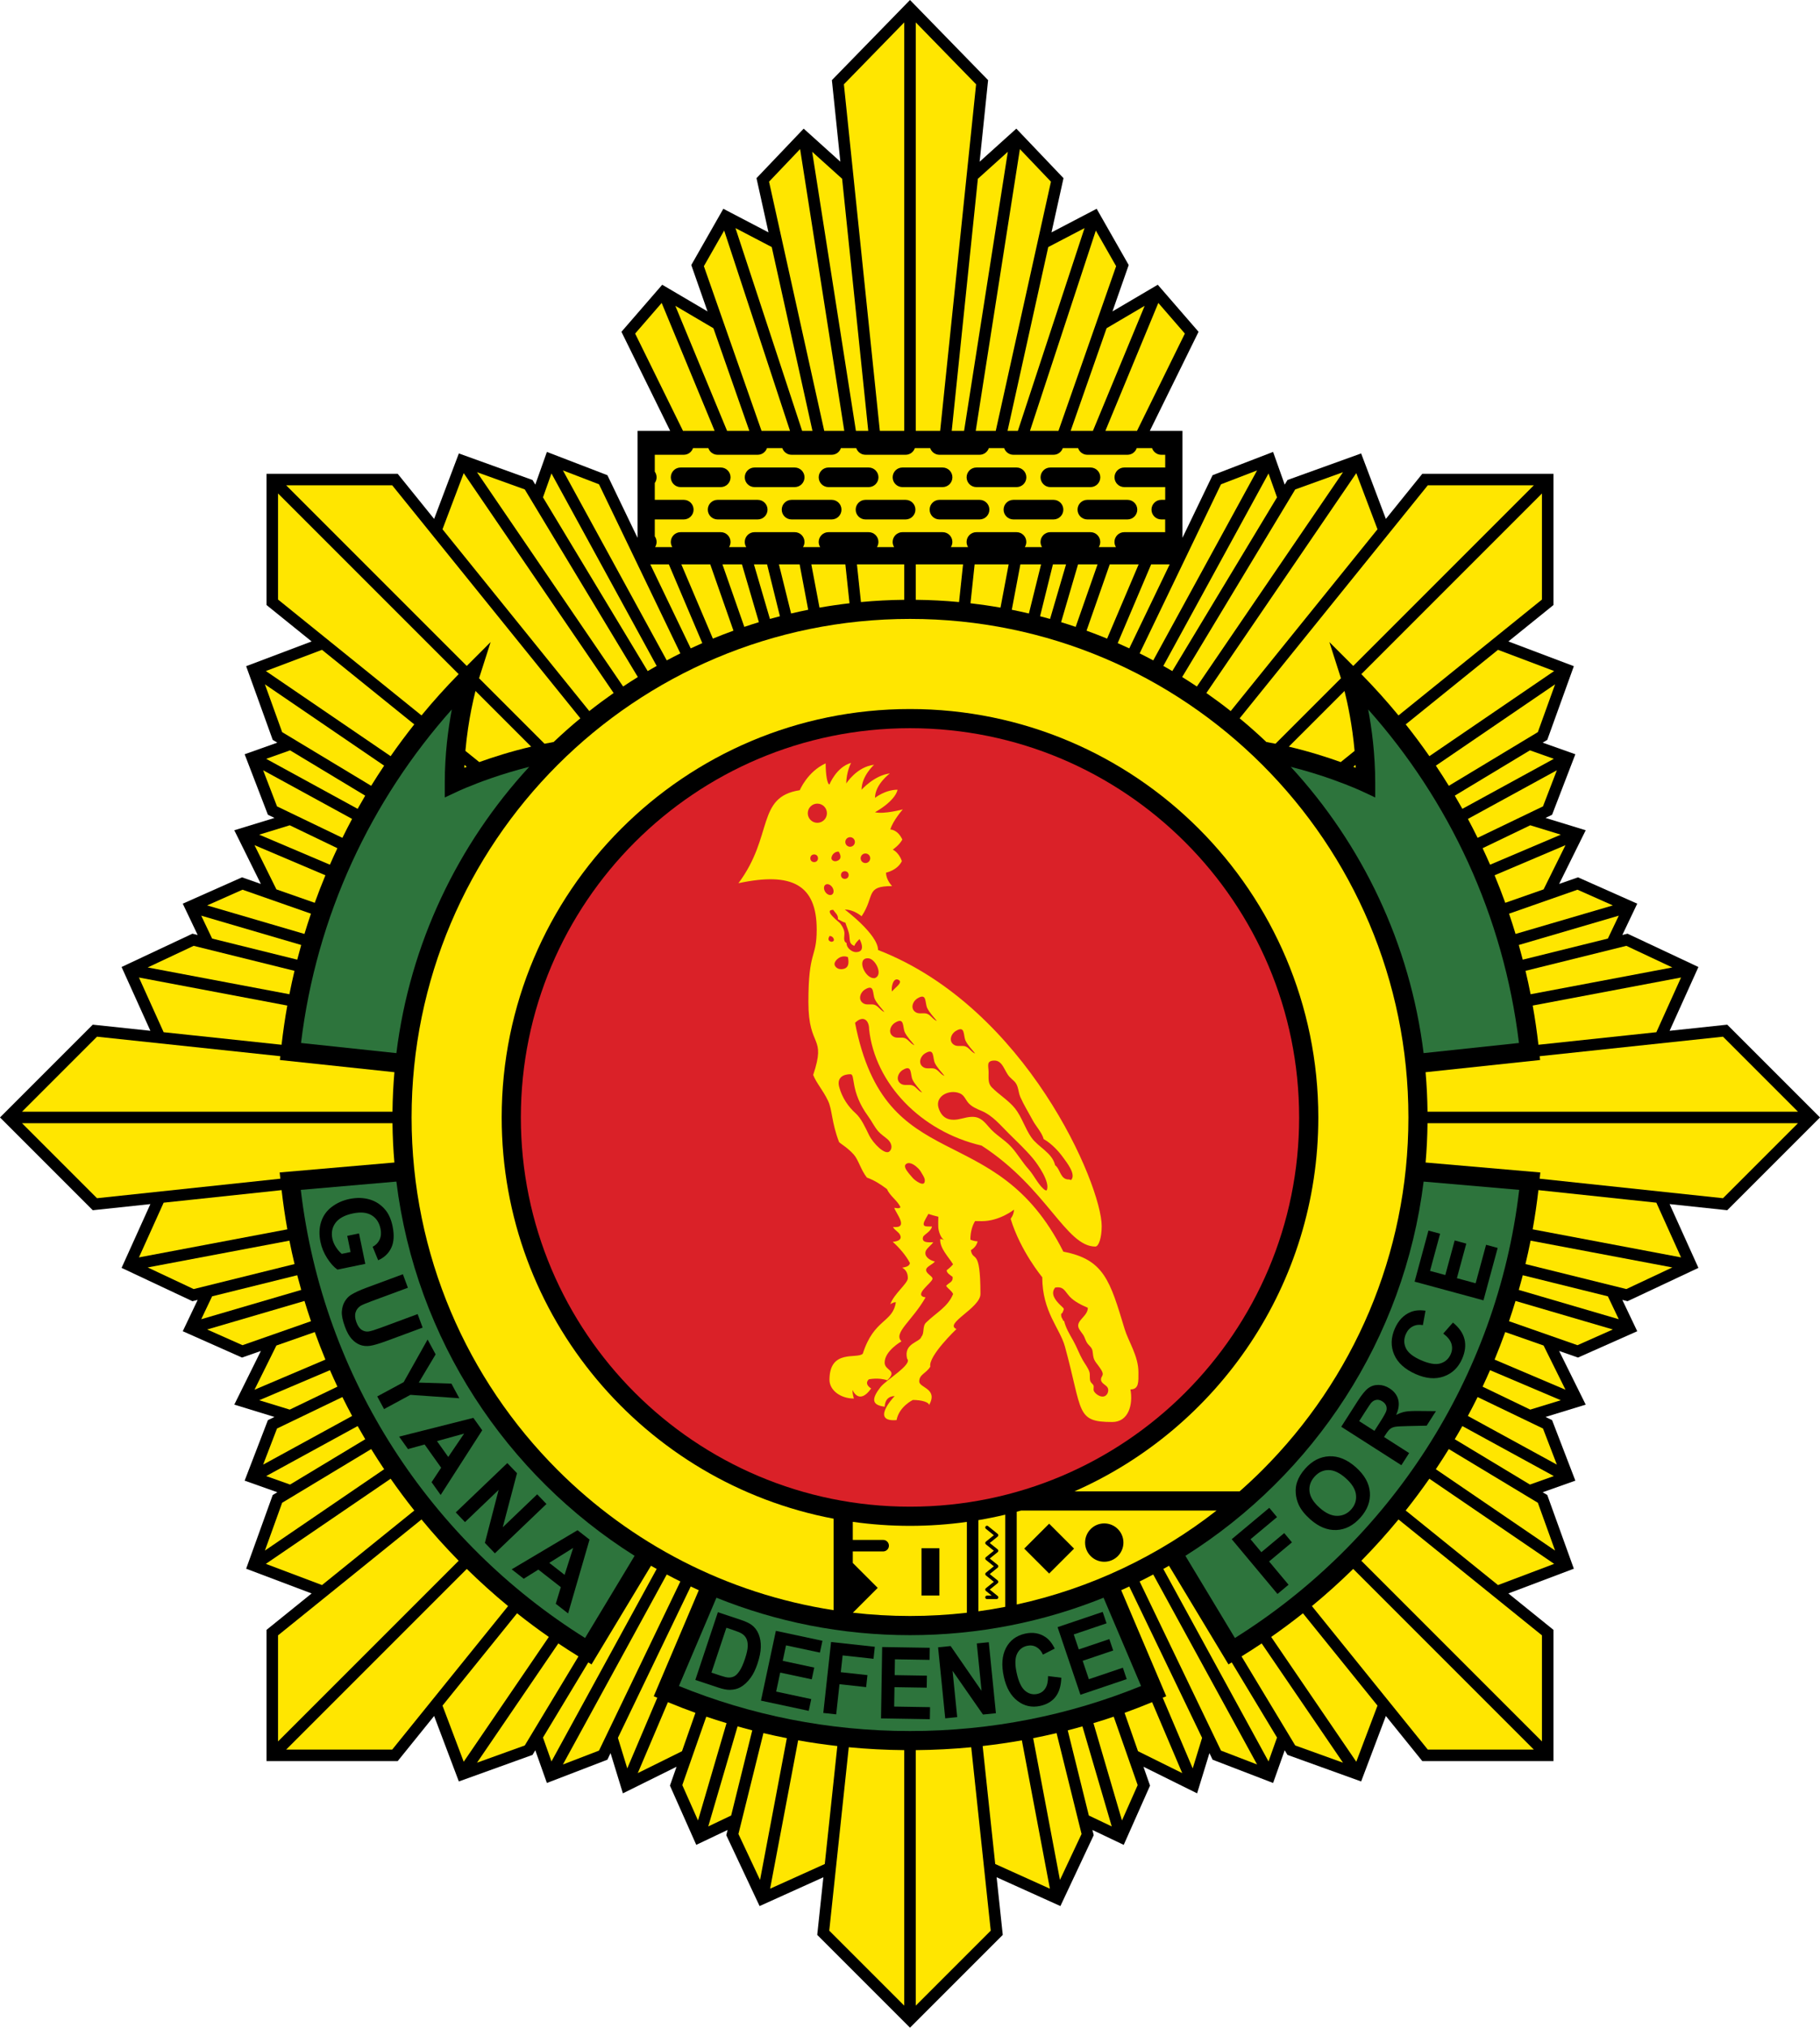 <?xml version="1.0" encoding="UTF-8"?>
<svg xmlns="http://www.w3.org/2000/svg" xmlns:xlink="http://www.w3.org/1999/xlink" version="1.1" id="Layer_1" x="0px" y="0px" width="299.634" height="333.74" viewBox="0 0 500 556.913" xml:space="preserve">

<polygon points="500,306.912 474.514,281.431 458.684,283.115 466.599,265.592 447.126,256.444 445.693,256.799 449.789,248.196    433.514,240.965 428.333,242.779 435.634,228.037 424.589,224.65 426.395,223.781 432.79,207.16 423.81,203.974 425.076,203.211    432.375,182.971 414.39,176.178 426.775,166.176 426.775,130.137 390.735,130.137 380.734,142.521 373.939,124.539 353.702,131.835    352.938,133.102 349.751,124.121 333.129,130.516 324.854,147.712 324.854,118.338 315.886,118.338 329.273,91.13 318.069,78.206    305.623,85.532 310.084,72.793 301.279,57.341 288.873,63.824 292.172,48.936 279.209,35.332 269.133,44.413 271.456,22.011    249.999,0 228.541,22.013 230.865,44.409 220.791,35.334 207.827,48.936 211.126,63.824 198.717,57.342 189.914,72.794    194.375,85.531 181.927,78.207 170.725,91.131 184.113,118.338 175.146,118.338 175.146,147.717 166.868,130.516 150.246,124.124    147.06,133.102 146.296,131.835 126.058,124.539 119.264,142.522 109.262,130.137 73.225,130.137 73.225,166.177 85.608,176.177    67.624,182.972 74.921,203.211 76.186,203.973 67.21,207.16 73.602,223.781 75.41,224.651 64.366,228.037 71.667,242.781    66.485,240.965 50.21,248.196 54.306,256.798 52.871,256.443 33.401,265.591 41.314,283.113 25.484,281.429 0,306.91    25.484,332.395 41.314,330.711 33.4,348.23 52.868,357.382 54.306,357.026 50.21,365.627 66.485,372.863 71.668,371.048    64.366,385.786 75.406,389.176 73.602,390.043 67.209,406.667 76.188,409.852 74.921,410.615 67.624,430.854 85.61,437.649    73.225,447.651 73.225,483.69 109.263,483.69 119.265,471.305 126.057,489.287 146.295,481.992 147.059,480.724 150.244,489.703    166.865,483.31 167.736,481.501 171.125,492.551 185.865,485.248 184.05,490.428 191.281,506.699 199.885,502.606 199.529,504.042    208.68,523.512 226.199,515.6 224.515,531.427 250,556.913 275.483,531.427 273.798,515.6 291.319,523.513 300.47,504.041    300.116,502.607 308.716,506.704 315.948,490.427 314.134,485.247 328.875,492.549 332.262,481.505 333.129,483.308    349.753,489.705 352.94,480.726 353.701,481.989 373.94,489.287 380.734,471.305 390.736,483.69 426.774,483.69 426.774,447.651    414.389,437.649 432.376,430.853 425.076,410.613 423.813,409.852 432.791,406.667 426.394,390.043 424.592,389.176    435.634,385.789 428.332,371.048 433.513,372.862 449.791,365.628 445.693,357.027 447.128,357.383 466.6,348.232 458.685,330.711    474.514,332.395 "></polygon>

<path fill="#FFE600" d="M473.347,284.731l20.603,20.603H392.176c-0.042-3.65-0.22-7.267-0.531-10.848l31.458-3.347l-0.11-1.049   L473.347,284.731z"></path>

<path fill="#FFE600" d="M127.592,210.085l0.641,0.518c-0.233,0.091-0.468,0.183-0.685,0.271   C127.56,210.607,127.578,210.349,127.592,210.085z"></path>

<path fill="#FFE600" d="M130.628,189.776l15.298,15.298c-5.561,1.309-10.475,2.878-14.26,4.239l-3.809-3.077   c0.387-4.328,1.005-8.211,1.625-11.351C129.888,192.838,130.291,191.113,130.628,189.776z"></path>

<path fill="#FFE600" d="M232.244,155.009l1.137,10.679c-2.772,0.323-5.521,0.723-8.242,1.203l-2.246-11.882H232.244z"></path>

<path fill="#FFE600" d="M219.677,155.009l2.356,12.464c-1.577,0.314-3.142,0.662-4.7,1.029l-3.343-13.493H219.677z"></path>

<path fill="#FFE600" d="M210.735,155.009l3.53,14.249c-0.918,0.238-1.834,0.482-2.745,0.738l-4.393-14.987H210.735z"></path>

<path fill="#FFE600" d="M203.833,155.009l4.652,15.874c-1.343,0.409-2.676,0.842-4.003,1.29l-6.012-17.164H203.833z"></path>

<path fill="#FFE600" d="M195.122,155.009l6.377,18.208c-1.903,0.69-3.789,1.417-5.652,2.186l-8.664-20.394H195.122z"></path>

<path fill="#FFE600" d="M236.522,165.356l-1.101-10.347h12.999v9.729C244.412,164.782,240.443,164.987,236.522,165.356z"></path>

<path fill="#FFE600" d="M251.58,155.009h12.997l-1.101,10.347c-3.92-0.369-7.889-0.574-11.896-0.618V155.009z"></path>

<path fill="#FFE600" d="M369.371,189.777c0.856,3.389,2.129,9.313,2.769,16.462l-3.807,3.075c-3.784-1.362-8.698-2.931-14.259-4.24   L369.371,189.777z"></path>

<path fill="#FFE600" d="M372.45,210.874c-0.217-0.087-0.453-0.18-0.685-0.271l0.644-0.521   C372.423,210.346,372.44,210.607,372.45,210.874z"></path>

<path fill="#FFE600" d="M298.5,173.217l6.377-18.208h7.938l-8.664,20.394C302.288,174.635,300.403,173.907,298.5,173.217z"></path>

<path fill="#FFE600" d="M295.516,172.173c-1.327-0.449-2.66-0.881-4.003-1.291l4.652-15.874h5.362L295.516,172.173z"></path>

<path fill="#FFE600" d="M288.48,169.996c-0.911-0.256-1.828-0.5-2.746-0.738l3.53-14.249h3.608L288.48,169.996z"></path>

<path fill="#FFE600" d="M282.666,168.502c-1.558-0.367-3.122-0.714-4.699-1.029l2.357-12.464h5.685L282.666,168.502z"></path>

<path fill="#FFE600" d="M277.108,155.009l-2.247,11.882c-2.721-0.48-5.469-0.88-8.242-1.203l1.136-10.679H277.108z"></path>

<path fill="#FFE600" d="M455.044,283.502l-32.398,3.448c-0.415-3.625-0.938-7.215-1.572-10.769l40.753-7.704L455.044,283.502z"></path>

<path fill="#FFE600" d="M446.798,259.779l12.63,5.937l-38.933,7.36c-0.425-2.159-0.893-4.304-1.398-6.433L446.798,259.779z"></path>

<path fill="#FFE600" d="M441.724,257.782l-23.389,5.795c-0.347-1.351-0.708-2.696-1.085-4.034l27.471-8.051L441.724,257.782z"></path>

<path fill="#FFE600" d="M433.375,244.362l9.713,4.317l-26.728,7.833c-0.566-1.868-1.16-3.724-1.787-5.564L433.375,244.362z"></path>

<path fill="#FFE600" d="M424.066,244.273l-10.532,3.689c-0.919-2.549-1.9-5.068-2.934-7.56l19.482-8.276L424.066,244.273z"></path>

<path fill="#FFE600" d="M428.789,229.243l-19.422,8.25c-0.663-1.521-1.352-3.029-2.058-4.528l13.086-6.297L428.789,229.243z"></path>

<path fill="#FFE600" d="M423.898,221.475l-17.962,8.644c-0.863-1.749-1.747-3.484-2.666-5.198l24.442-13.363L423.898,221.475z"></path>

<path fill="#FFE600" d="M426.877,208.415l-25.127,13.737c-0.681-1.217-1.372-2.426-2.083-3.624l20.642-12.444L426.877,208.415z"></path>

<path fill="#FFE600" d="M422.487,201.08l-24.457,14.745c-1.152-1.869-2.343-3.711-3.562-5.532l32.752-22.337L422.487,201.08z"></path>

<path fill="#FFE600" d="M426.963,184.306l-34.277,23.379c-2.077-2.98-4.243-5.892-6.498-8.731l25.352-20.475L426.963,184.306z"></path>

<path fill="#FFE600" d="M423.615,164.667l-39.413,31.831c-3.236-3.931-6.644-7.714-10.208-11.344l49.62-49.62V164.667z"></path>

<path fill="#FFE600" d="M392.243,133.299h29.137l-49.609,49.609l-6.555-6.552l3.175,9.932l-17.985,17.985   c-0.828-0.167-1.662-0.33-2.509-0.48c-2.368-2.25-4.815-4.417-7.333-6.501L392.243,133.299z"></path>

<path fill="#FFE600" d="M378.434,145.369l-40.329,49.936c-2.177-1.72-4.409-3.373-6.685-4.966l41.188-60.39L378.434,145.369z"></path>

<path fill="#FFE600" d="M355.83,134.428l13.129-4.736l-40.147,58.864c-1.333-0.889-2.679-1.761-4.042-2.605L355.83,134.428z"></path>

<path fill="#FFE600" d="M350.829,136.602l-28.766,47.715c-0.816-0.481-1.638-0.952-2.465-1.416l28.899-52.863L350.829,136.602z"></path>

<path fill="#FFE600" d="M335.435,133.015l9.92-3.815l-28.528,52.184c-1.236-0.66-2.481-1.306-3.738-1.93l11.763-24.445h0.002v-0.004   L335.435,133.015z"></path>

<path fill="#FFE600" d="M310.24,178.081c-1.053-0.493-2.112-0.975-3.18-1.442l9.189-21.63h5.094L310.24,178.081z"></path>

<polygon fill="#FFE600" points="318.22,83.204 325.511,91.615 312.364,118.338 303.674,118.338 "></polygon>

<polygon fill="#FFE600" points="314.473,83.991 300.254,118.338 294.134,118.338 304.006,90.15 "></polygon>

<polygon fill="#FFE600" points="306.628,73.107 290.786,118.338 282.962,118.338 301.052,63.324 "></polygon>

<polygon fill="#FFE600" points="297.947,62.65 279.636,118.338 276.797,118.338 287.98,67.856 "></polygon>

<polygon fill="#FFE600" points="280.189,40.947 288.721,49.898 273.559,118.338 268.058,118.338 "></polygon>

<polygon fill="#FFE600" points="276.876,41.688 264.86,118.338 261.463,118.338 268.644,49.106 "></polygon>

<polygon fill="#FFE600" points="268.159,23.157 258.286,118.338 251.581,118.338 251.581,6.15 "></polygon>

<polygon fill="#FFE600" points="248.42,6.146 248.42,118.338 241.712,118.338 231.837,23.157 "></polygon>

<polygon fill="#FFE600" points="231.352,49.103 238.534,118.338 235.14,118.338 223.124,41.691 "></polygon>

<polygon fill="#FFE600" points="219.809,40.943 231.943,118.338 226.439,118.338 211.276,49.898 "></polygon>

<polygon fill="#FFE600" points="212.019,67.856 223.203,118.338 220.363,118.338 202.051,62.648 "></polygon>

<polygon fill="#FFE600" points="193.372,73.108 198.948,63.323 217.037,118.338 209.213,118.338 "></polygon>

<polygon fill="#FFE600" points="195.993,90.151 205.865,118.338 199.746,118.338 185.526,83.991 "></polygon>

<polygon fill="#FFE600" points="174.488,91.616 181.779,83.204 196.325,118.338 187.636,118.338 "></polygon>

<path fill="#FFE600" d="M183.751,155.009l9.188,21.629c-1.067,0.469-2.127,0.951-3.182,1.444l-11.103-23.073H183.751z"></path>

<path fill="#FFE600" d="M164.562,133.015l10.584,21.993v0l0,0l11.763,24.445c-1.256,0.624-2.5,1.269-3.735,1.929l-28.528-52.183   L164.562,133.015z"></path>

<path fill="#FFE600" d="M151.501,130.035l28.901,52.865c-0.827,0.465-1.65,0.936-2.466,1.417l-28.765-47.713L151.501,130.035z"></path>

<path fill="#FFE600" d="M144.17,134.427l31.061,51.522c-1.365,0.846-2.711,1.717-4.043,2.606l-40.146-58.862L144.17,134.427z"></path>

<path fill="#FFE600" d="M127.391,129.949l41.188,60.39c-2.277,1.593-4.509,3.246-6.686,4.966l-40.328-49.935L127.391,129.949z"></path>

<path fill="#FFE600" d="M107.756,133.298l51.681,63.992c-2.52,2.085-4.968,4.253-7.337,6.504c-0.846,0.15-1.679,0.313-2.505,0.479   l-17.985-17.985l3.174-9.939l-6.556,6.557l-49.609-49.608H107.756z"></path>

<path fill="#FFE600" d="M76.383,164.666v-29.134l49.622,49.621c-3.564,3.63-6.97,7.414-10.208,11.344L76.383,164.666z"></path>

<path fill="#FFE600" d="M88.457,178.479l25.354,20.476c-2.253,2.839-4.42,5.75-6.496,8.73l-34.279-23.379L88.457,178.479z"></path>

<path fill="#FFE600" d="M72.779,187.953l32.753,22.339c-1.22,1.821-2.41,3.665-3.563,5.534l-24.457-14.744L72.779,187.953z"></path>

<path fill="#FFE600" d="M79.688,206.085l20.644,12.445c-0.708,1.197-1.4,2.405-2.08,3.622l-25.127-13.737L79.688,206.085z"></path>

<path fill="#FFE600" d="M72.288,211.558l24.441,13.362c-0.919,1.715-1.804,3.45-2.667,5.198l-17.96-8.643L72.288,211.558z"></path>

<path fill="#FFE600" d="M79.603,226.669l13.088,6.298c-0.706,1.499-1.395,3.007-2.059,4.528l-19.425-8.251L79.603,226.669z"></path>

<path fill="#FFE600" d="M69.917,232.127l19.482,8.276c-1.033,2.492-2.014,5.011-2.933,7.56l-10.53-3.688L69.917,232.127z"></path>

<path fill="#FFE600" d="M66.624,244.361l18.801,6.585c-0.625,1.842-1.22,3.697-1.786,5.564l-26.729-7.833L66.624,244.361z"></path>

<path fill="#FFE600" d="M82.749,259.544c-0.378,1.337-0.738,2.682-1.085,4.033l-23.389-5.795l-2.995-6.289L82.749,259.544z"></path>

<path fill="#FFE600" d="M53.202,259.78l27.701,6.864c-0.505,2.128-0.972,4.273-1.398,6.431l-38.935-7.359L53.202,259.78z"></path>

<path fill="#FFE600" d="M38.17,268.478l40.755,7.704c-0.634,3.553-1.158,7.143-1.572,10.767l-32.398-3.448L38.17,268.478z"></path>

<path fill="#FFE600" d="M26.651,284.731l50.353,5.359l-0.11,1.048l31.46,3.348c-0.31,3.581-0.487,7.197-0.529,10.848H6.047   L26.651,284.731z"></path>

<path fill="#FFE600" d="M26.653,329.094L6.049,308.494h101.775c0.042,3.632,0.217,7.232,0.524,10.794l-31.513,2.732l0.174,1.715   L26.653,329.094z"></path>

<path fill="#FFE600" d="M44.957,330.323l32.406-3.449c0.415,3.625,0.941,7.216,1.575,10.769L38.17,345.35L44.957,330.323z"></path>

<path fill="#FFE600" d="M53.199,354.047l-12.628-5.936l38.939-7.36c0.426,2.158,0.901,4.298,1.407,6.428L53.199,354.047z"></path>

<path fill="#FFE600" d="M58.274,356.043l23.384-5.794c0.347,1.351,0.718,2.693,1.096,4.032l-27.475,8.051L58.274,356.043z"></path>

<path fill="#FFE600" d="M66.623,369.465l-9.711-4.316l26.738-7.836c0.565,1.869,1.16,3.723,1.786,5.563L66.623,369.465z"></path>

<path fill="#FFE600" d="M75.932,369.553l10.544-3.693c0.918,2.548,1.893,5.071,2.925,7.561L69.915,381.7L75.932,369.553z"></path>

<path fill="#FFE600" d="M71.212,384.584l19.434-8.256c0.664,1.521,1.347,3.029,2.052,4.526l-13.099,6.304L71.212,384.584z"></path>

<path fill="#FFE600" d="M76.102,392.348l17.957-8.641c0.863,1.749,1.762,3.478,2.682,5.192l-24.455,13.37L76.102,392.348z"></path>

<path fill="#FFE600" d="M73.122,405.412l25.131-13.738c0.68,1.215,1.381,2.417,2.089,3.615l-20.655,12.453L73.122,405.412z"></path>

<path fill="#FFE600" d="M77.512,412.743l24.467-14.749c1.151,1.869,2.338,3.714,3.559,5.535l-32.759,22.343L77.512,412.743z"></path>

<path fill="#FFE600" d="M73.037,429.521l34.282-23.382c2.077,2.98,4.245,5.888,6.499,8.728l-25.358,20.48L73.037,429.521z"></path>

<path fill="#FFE600" d="M76.383,449.159l39.413-31.831c3.237,3.931,6.646,7.714,10.211,11.344l-49.624,49.622V449.159z"></path>

<path fill="#FFE600" d="M107.754,480.528H78.621l49.619-49.619c3.63,3.564,7.412,6.972,11.342,10.21L107.754,480.528z"></path>

<path fill="#FFE600" d="M121.566,468.456l20.481-25.359c2.839,2.253,5.748,4.422,8.727,6.498l-23.382,34.283L121.566,468.456z"></path>

<path fill="#FFE600" d="M144.167,479.402l-13.125,4.731l22.342-32.757c1.821,1.22,3.666,2.408,5.534,3.56L144.167,479.402z"></path>

<path fill="#FFE600" d="M149.17,477.223l12.439-20.635l0.901,0.545l16.334-27.09c0.516,0.299,1.041,0.585,1.561,0.877   l-28.904,52.871L149.17,477.223z"></path>

<path fill="#FFE600" d="M164.562,480.811l-9.917,3.814l28.53-52.187c1.236,0.659,2.483,1.299,3.74,1.922L164.562,480.811z"></path>

<path fill="#FFE600" d="M169.755,477.307l20.005-41.573c0.737,0.345,1.472,0.694,2.216,1.027l-12.371,29.115l0.97,0.413   l-8.247,19.413L169.755,477.307z"></path>

<path fill="#FFE600" d="M175.213,486.995l8.279-19.487c2.491,1.034,5.011,2.012,7.56,2.931l-3.692,10.542L175.213,486.995z"></path>

<path fill="#FFE600" d="M187.448,490.289l6.583-18.796c1.841,0.625,3.7,1.211,5.567,1.776L191.763,500L187.448,490.289z"></path>

<path fill="#FFE600" d="M194.579,501.635l8.051-27.471c1.337,0.378,2.682,0.743,4.032,1.09l-5.795,23.387L194.579,501.635z"></path>

<path fill="#FFE600" d="M202.866,503.714l6.865-27.708c2.129,0.506,4.274,0.969,6.432,1.395l-7.361,38.942L202.866,503.714z"></path>

<path fill="#FFE600" d="M211.566,518.741l7.703-40.747c3.552,0.633,7.145,1.147,10.767,1.563l-3.449,32.402L211.566,518.741z"></path>

<path fill="#FFE600" d="M227.817,530.261l5.361-50.37c5.021,0.482,10.105,0.748,15.241,0.793v70.177L227.817,530.261z"></path>

<path fill="#FFE600" d="M251.58,550.862v-70.177c5.135-0.045,10.218-0.311,15.24-0.793l5.361,50.37L251.58,550.862z"></path>

<path fill="#FFE600" d="M273.411,511.958l-3.449-32.402c3.624-0.415,7.216-0.929,10.769-1.563l7.704,40.749L273.411,511.958z"></path>

<path fill="#FFE600" d="M291.195,516.341l-7.36-38.94c2.158-0.426,4.303-0.889,6.432-1.395l6.865,27.707L291.195,516.341z"></path>

<path fill="#FFE600" d="M299.132,498.64l-5.795-23.387c1.352-0.348,2.696-0.711,4.034-1.09l8.051,27.471L299.132,498.64z"></path>

<path fill="#FFE600" d="M308.236,500.002l-7.835-26.732c1.868-0.565,3.726-1.149,5.566-1.776l6.583,18.796L308.236,500.002z"></path>

<path fill="#FFE600" d="M312.638,480.978l-3.691-10.539c2.549-0.918,5.07-1.897,7.561-2.931l8.279,19.487L312.638,480.978z"></path>

<path fill="#FFE600" d="M327.669,485.703l-8.247-19.413l0.972-0.414l-12.371-29.116c0.743-0.333,1.477-0.68,2.214-1.026   l20.007,41.579L327.669,485.703z"></path>

<path fill="#FFE600" d="M335.437,480.811l-22.352-46.451c1.257-0.622,2.504-1.263,3.738-1.921l28.531,52.187L335.437,480.811z"></path>

<path fill="#FFE600" d="M348.497,483.791l-28.904-52.871c0.522-0.292,1.046-0.579,1.563-0.878l16.33,27.089l0.902-0.543   l12.441,20.637L348.497,483.791z"></path>

<path fill="#FFE600" d="M355.83,479.4l-14.749-24.464c1.869-1.152,3.714-2.339,5.535-3.56l22.343,32.757L355.83,479.4z"></path>

<path fill="#FFE600" d="M372.607,483.876l-23.381-34.281c2.979-2.076,5.887-4.245,8.727-6.499l20.48,25.36L372.607,483.876z"></path>

<path fill="#FFE600" d="M392.244,480.528l-31.827-39.41c3.93-3.237,7.712-6.646,11.341-10.21l49.619,49.62H392.244z"></path>

<path fill="#FFE600" d="M423.615,449.159v29.134l-49.622-49.622c3.565-3.628,6.973-7.411,10.21-11.342L423.615,449.159z"></path>

<path fill="#FFE600" d="M411.541,435.349l-25.36-20.481c2.253-2.841,4.422-5.75,6.499-8.73l34.284,23.383L411.541,435.349z"></path>

<path fill="#FFE600" d="M427.22,425.873l-32.76-22.343c1.222-1.822,2.407-3.667,3.56-5.536l24.467,14.75L427.22,425.873z"></path>

<path fill="#FFE600" d="M420.312,407.742l-20.656-12.453c0.709-1.197,1.41-2.4,2.089-3.615l25.13,13.738L420.312,407.742z"></path>

<path fill="#FFE600" d="M427.712,402.269l-24.454-13.369c0.92-1.716,1.817-3.444,2.681-5.192l17.957,8.641L427.712,402.269z"></path>

<path fill="#FFE600" d="M420.397,387.157l-13.096-6.303c0.705-1.497,1.39-3.005,2.053-4.528l19.435,8.257L420.397,387.157z"></path>

<path fill="#FFE600" d="M430.081,381.699l-19.484-8.277c1.033-2.49,2.006-5.013,2.926-7.561l10.541,3.692L430.081,381.699z"></path>

<path fill="#FFE600" d="M433.374,369.464l-18.811-6.588c0.626-1.841,1.221-3.696,1.786-5.563l26.737,7.835L433.374,369.464z"></path>

<path fill="#FFE600" d="M417.245,354.281c0.378-1.338,0.75-2.679,1.096-4.03l23.384,5.794l2.994,6.287L417.245,354.281z"></path>

<path fill="#FFE600" d="M446.797,354.047l-27.714-6.868c0.506-2.129,0.981-4.27,1.408-6.429l38.938,7.36L446.797,354.047z"></path>

<path fill="#FFE600" d="M461.828,345.349l-40.766-7.707c0.634-3.552,1.16-7.144,1.576-10.769l32.405,3.449L461.828,345.349z"></path>

<path fill="#FFE600" d="M422.99,323.736l0.173-1.713l-31.512-2.732c0.308-3.564,0.482-7.164,0.525-10.796h101.77l-20.599,20.601   L422.99,323.736z"></path>

<path fill="#2D743C" d="M371.919,216.344c1.402,0.585,2.133,0.93,2.135,0.93l3.751,1.755v-4.141   c-0.004-7.743-0.938-14.757-1.931-20.032c22.265,24.992,37.193,56.648,41.422,91.604l-26.196,2.786   c-3.738-30.154-16.917-57.377-36.487-78.627c4.321,1.089,8.2,2.323,11.333,3.433C368.472,214.947,370.515,215.759,371.919,216.344z"></path>

<path fill="#FFE600" d="M346.822,210.092c24.782,24.788,40.104,59,40.105,96.824c-0.002,37.817-15.323,72.033-40.105,96.821   c-2.025,2.026-4.122,3.981-6.271,5.878h-45.386c39.458-17.377,67.009-56.818,67.01-102.701   c-0.002-61.954-50.221-112.172-112.172-112.175c-61.955,0.002-112.175,50.221-112.177,112.175   c0.001,54.778,39.267,100.376,91.188,110.204v25.123c-29.41-4.523-55.725-18.397-75.833-38.503   c-24.784-24.788-40.104-59.003-40.107-96.821c0.002-37.824,15.323-72.036,40.107-96.824c24.785-24.784,59-40.104,96.821-40.104   C287.82,169.987,322.032,185.308,346.822,210.092z"></path>

<path fill="#DA2128" d="M250.001,413.82c-29.533,0-56.241-11.961-75.598-31.311c-19.35-19.354-31.31-46.066-31.312-75.596   c0.002-29.53,11.962-56.241,31.312-75.595c19.356-19.352,46.065-31.312,75.598-31.314c29.529,0.002,56.239,11.962,75.593,31.314   c19.352,19.354,31.312,46.065,31.312,75.595h0.002c-0.002,29.53-11.962,56.242-31.314,75.596   C306.24,401.859,279.53,413.82,250.001,413.82z"></path>

<path fill="#FFE600" d="M234.28,429.269v-3.159h8.347c0.874,0,1.581-0.709,1.581-1.58c0-0.874-0.707-1.582-1.581-1.582h-8.347   v-4.965c5.138,0.721,10.385,1.102,15.722,1.102c5.302,0,10.517-0.376,15.623-1.088v24.95c-5.128,0.582-10.339,0.893-15.625,0.893   c-5.31,0-10.545-0.313-15.696-0.901l6.823-6.822L234.28,429.269z"></path>

<path fill="#FFE600" d="M268.784,417.512c2.486-0.42,4.946-0.919,7.373-1.5v25.321c-2.436,0.471-4.893,0.878-7.373,1.217V417.512z"></path>

<path fill="#FFE600" d="M279.317,415.208c0.402-0.108,0.806-0.214,1.207-0.327h53.692c-15.871,12.396-34.536,21.36-54.899,25.802   V415.208z"></path>

<path fill="#2D743C" d="M82.701,286.46c4.229-34.955,19.159-66.612,41.423-91.603c-0.993,5.275-1.927,12.288-1.931,20.031v4.141   l3.749-1.755c0.002-0.002,0.735-0.344,2.137-0.931c3.139-1.312,9.495-3.758,17.307-5.726c-19.57,21.25-32.751,48.475-36.489,78.63   L82.701,286.46z"></path>

<path fill="#2D743C" d="M160.735,449.88c-42.29-26.459-71.997-71.163-78.1-123.076l26.258-2.277   c5.352,43.31,30.177,80.579,65.446,102.789L160.735,449.88z"></path>

<path fill="#2D743C" d="M313.479,463.073c-19.591,7.973-41.018,12.365-63.48,12.365s-43.889-4.392-63.479-12.365l10.305-24.253   c16.427,6.628,34.373,10.285,53.174,10.285c18.802,0,36.749-3.657,53.176-10.286L313.479,463.073z"></path>

<path fill="#2D743C" d="M339.264,449.882l-13.604-22.565c35.268-22.209,60.094-59.479,65.446-102.788l26.257,2.275   C411.262,378.719,381.555,423.419,339.264,449.882z"></path>

<rect x="253.159" y="425.233" width="4.916" height="12.99"></rect>

<rect x="283.401" y="420.419" transform="matrix(-0.707 -0.707 0.707 -0.707 191.357 929.782)" width="9.682" height="9.682"></rect>

<circle cx="303.367" cy="423.679" r="5.266"></circle>

<path d="M274.264,425.923c0-0.143-0.064-0.281-0.177-0.371l-2.178-1.76l2.178-1.762c0.112-0.092,0.177-0.227,0.177-0.371   c0-0.144-0.064-0.28-0.177-0.371l-2.636-2.131c-0.208-0.166-0.506-0.135-0.671,0.07c-0.167,0.206-0.133,0.506,0.073,0.671   l2.177,1.76l-2.179,1.763c-0.111,0.09-0.178,0.227-0.178,0.371s0.066,0.281,0.178,0.372l2.179,1.759l-2.179,1.762   c-0.111,0.088-0.178,0.226-0.178,0.371c0,0.142,0.066,0.278,0.178,0.37l2.179,1.763l-2.179,1.762   c-0.111,0.088-0.178,0.228-0.178,0.372c0,0.142,0.066,0.279,0.178,0.369l2.179,1.762l-2.179,1.761   c-0.111,0.088-0.178,0.228-0.178,0.372c0,0.141,0.066,0.278,0.178,0.369l1.588,1.285l-1.289,0.002c-0.263,0-0.478,0.212-0.478,0.478   c0,0.264,0.214,0.479,0.478,0.479v-0.004h2.638c0.202,0,0.382-0.126,0.45-0.317c0.067-0.19,0.006-0.403-0.151-0.529l-2.178-1.763   l2.178-1.761c0.112-0.092,0.177-0.228,0.177-0.371c0-0.144-0.064-0.282-0.177-0.372l-2.178-1.759l2.178-1.762   c0.112-0.09,0.177-0.227,0.177-0.372c0-0.144-0.064-0.281-0.177-0.372l-2.178-1.76l2.178-1.761   C274.2,426.201,274.264,426.067,274.264,425.923z"></path>

<path d="M197.22,442.802l6.177,2.056c1.394,0.464,2.416,0.937,3.068,1.416c0.875,0.649,1.526,1.5,1.953,2.553   c0.427,1.055,0.625,2.237,0.595,3.545c-0.03,1.311-0.336,2.837-0.917,4.579c-0.51,1.532-1.12,2.793-1.832,3.787   c-0.87,1.214-1.832,2.111-2.887,2.689c-0.797,0.439-1.754,0.67-2.869,0.694c-0.833,0.013-1.874-0.188-3.123-0.604l-6.36-2.118   L197.22,442.802z M199.553,447.073l-4.104,12.319l2.524,0.841c0.943,0.313,1.645,0.482,2.103,0.502   c0.599,0.03,1.139-0.076,1.623-0.32c0.482-0.242,0.977-0.743,1.483-1.499c0.506-0.757,0.998-1.855,1.477-3.293   c0.479-1.438,0.732-2.58,0.76-3.426s-0.091-1.553-0.359-2.121c-0.268-0.569-0.692-1.034-1.273-1.397   c-0.433-0.276-1.338-0.643-2.715-1.102L199.553,447.073z"></path>

<path d="M209.056,467.091l4.095-19.17l12.793,2.733l-0.693,3.243l-9.31-1.989l-0.907,4.251l8.662,1.85l-0.69,3.23l-8.662-1.851   l-1.114,5.217l9.639,2.058l-0.69,3.232L209.056,467.091z"></path>

<path d="M226.181,470.471l2.131-19.487l12.023,1.315l-0.361,3.296l-8.481-0.927l-0.505,4.612l7.322,0.8l-0.36,3.297l-7.322-0.801   l-0.905,8.282L226.181,470.471z"></path>

<path d="M242.035,471.966l0.318-19.6l13.079,0.211l-0.053,3.315l-9.519-0.153l-0.07,4.346l8.856,0.143l-0.053,3.303l-8.856-0.144   l-0.086,5.335l9.855,0.159l-0.053,3.304L242.035,471.966z"></path>

<path d="M259.677,471.948l-1.96-19.504l3.448-0.347l8.494,12.302l-1.31-13.024l3.293-0.332l1.961,19.506l-3.555,0.356l-8.357-12.008   l1.28,12.72L259.677,471.948z"></path>

<path d="M287.931,460.344l3.634,0.452c-0.063,2.203-0.583,3.944-1.565,5.221c-0.981,1.278-2.397,2.118-4.247,2.521   c-2.288,0.5-4.359,0.042-6.212-1.374c-1.854-1.416-3.108-3.63-3.767-6.645c-0.696-3.188-0.496-5.825,0.601-7.912   c1.096-2.087,2.852-3.394,5.267-3.92c2.108-0.461,3.972-0.142,5.591,0.955c0.963,0.648,1.807,1.695,2.533,3.143l-3.245,1.667   c-0.421-0.949-1.017-1.64-1.789-2.073c-0.772-0.435-1.622-0.551-2.546-0.348c-1.277,0.278-2.203,1.014-2.776,2.207   c-0.573,1.192-0.611,2.93-0.112,5.212c0.528,2.421,1.297,4.06,2.305,4.917c1.008,0.857,2.14,1.148,3.394,0.875   c0.925-0.203,1.649-0.702,2.172-1.502C287.692,462.941,287.947,461.809,287.931,460.344z"></path>

<path d="M296.823,465.475l-6.277-18.571l12.394-4.188l1.062,3.141l-9.018,3.049l1.39,4.116l8.392-2.836l1.057,3.13l-8.39,2.835   l1.708,5.054l9.337-3.156l1.058,3.13L296.823,465.475z"></path>

<path d="M95.397,339.438l3.234-0.668l1.724,8.356l-7.648,1.578c-0.953-0.65-1.888-1.684-2.803-3.102   c-0.916-1.418-1.537-2.917-1.863-4.497c-0.415-2.007-0.354-3.845,0.18-5.511c0.535-1.667,1.508-3.039,2.921-4.112   c1.412-1.074,3.039-1.801,4.881-2.181c1.999-0.412,3.863-0.359,5.589,0.158c1.727,0.518,3.172,1.499,4.334,2.943   c0.891,1.1,1.526,2.567,1.904,4.399c0.492,2.384,0.376,4.348-0.347,5.895c-0.724,1.546-1.928,2.693-3.611,3.442l-1.515-3.702   c0.888-0.465,1.526-1.127,1.918-1.986c0.392-0.859,0.472-1.847,0.242-2.965c-0.35-1.693-1.164-2.93-2.444-3.707   c-1.28-0.778-2.977-0.949-5.089-0.514c-2.279,0.47-3.883,1.329-4.814,2.576c-0.93,1.249-1.227,2.693-0.888,4.335   c0.168,0.812,0.495,1.592,0.982,2.343c0.487,0.75,1.018,1.372,1.592,1.862l2.436-0.501L95.397,339.438z"></path>

<path d="M110.685,349.975l1.373,3.712l-9.958,3.684c-1.581,0.584-2.588,1.009-3.022,1.274c-0.694,0.438-1.158,1.039-1.393,1.806   c-0.234,0.766-0.16,1.667,0.224,2.704c0.39,1.054,0.898,1.768,1.527,2.145c0.628,0.375,1.276,0.501,1.944,0.378   c0.667-0.124,1.728-0.454,3.183-0.992l10.171-3.763l1.374,3.712l-9.657,3.573c-2.207,0.816-3.804,1.293-4.789,1.429   c-0.986,0.136-1.892,0.051-2.718-0.256c-0.827-0.308-1.593-0.843-2.298-1.609c-0.707-0.765-1.329-1.875-1.867-3.33   c-0.649-1.756-0.939-3.163-0.869-4.219c0.07-1.058,0.331-1.969,0.785-2.735c0.453-0.767,1.004-1.365,1.653-1.795   c0.964-0.633,2.474-1.33,4.531-2.09L110.685,349.975z"></path>

<path d="M103.636,383.537l7.26-3.919l6.577-11.713l2.205,4.083l-4.632,7.745l8.971,0.29l2.167,4.013l-13.437-0.935l-7.236,3.909   L103.636,383.537z"></path>

<path d="M121.061,410.599l-2.498-3.507l2.634-3.976l-4.546-6.383l-4.565,1.265l-2.436-3.419l20.397-5.153l2.428,3.408   L121.061,410.599z M123.151,400.164l4.357-6.42l-7.461,2.063L123.151,400.164z"></path>

<path d="M125.207,415.393l14.166-13.551l2.662,2.783l-3.914,14.847l9.46-9.049l2.542,2.657l-14.166,13.551l-2.745-2.87l3.775-14.548   l-9.238,8.837L125.207,415.393z"></path>

<path d="M156.074,443.138l-3.393-2.652l1.394-4.563l-6.174-4.825l-4.017,2.512l-3.308-2.585l18.088-10.743l3.298,2.577   L156.074,443.138z M155.109,432.538l2.352-7.394l-6.566,4.1L155.109,432.538z"></path>

<path d="M350.957,437.792l-12.568-15.044l10.313-8.616l2.126,2.546l-7.276,6.078l2.975,3.561l6.279-5.247l2.126,2.544l-6.28,5.248   l5.342,6.394L350.957,437.792z"></path>

<path d="M359.934,417.27c-1.493-1.327-2.546-2.664-3.162-4.011c-0.45-0.997-0.715-2.046-0.795-3.15   c-0.081-1.104,0.041-2.125,0.365-3.066c0.425-1.256,1.167-2.481,2.228-3.673c1.92-2.158,4.125-3.289,6.617-3.395   c2.491-0.104,4.929,0.903,7.314,3.025c2.365,2.103,3.643,4.39,3.835,6.865c0.193,2.472-0.668,4.786-2.581,6.937   c-1.938,2.179-4.142,3.32-6.615,3.423C364.667,420.328,362.266,419.344,359.934,417.27z M362.545,414.133   c1.658,1.477,3.256,2.211,4.793,2.207c1.537-0.006,2.831-0.597,3.879-1.776c1.049-1.179,1.484-2.524,1.307-4.036   c-0.177-1.51-1.114-3.022-2.813-4.532c-1.679-1.493-3.259-2.238-4.739-2.237c-1.48,0.001-2.763,0.612-3.848,1.831   c-1.083,1.219-1.539,2.573-1.366,4.063C359.929,411.14,360.858,412.635,362.545,414.133z"></path>

<path d="M384.991,402.425l-16.515-10.56l4.487-7.019c1.13-1.764,2.098-2.952,2.907-3.562c0.808-0.61,1.745-0.913,2.811-0.908   c1.065,0.004,2.087,0.319,3.063,0.943c1.24,0.792,2.03,1.811,2.371,3.056c0.342,1.245,0.155,2.659-0.562,4.243   c0.881-0.453,1.724-0.751,2.527-0.899c0.804-0.147,2.102-0.209,3.896-0.184l4.512,0.044l-2.551,3.988l-5.135,0.112   c-1.831,0.035-3.015,0.103-3.551,0.205c-0.536,0.102-0.978,0.29-1.328,0.564c-0.35,0.273-0.77,0.792-1.26,1.56l-0.433,0.675   l6.896,4.409L384.991,402.425z M377.593,392.996l1.578-2.466c1.023-1.6,1.594-2.643,1.713-3.127s0.086-0.944-0.101-1.382   c-0.187-0.435-0.527-0.813-1.022-1.13c-0.556-0.354-1.1-0.494-1.632-0.415c-0.53,0.078-1.014,0.358-1.45,0.841   c-0.21,0.247-0.748,1.046-1.612,2.397l-1.666,2.603L377.593,392.996z"></path>

<path d="M396.498,366.269l2.661-3.021c1.721,1.401,2.781,2.937,3.18,4.607c0.399,1.671,0.174,3.47-0.673,5.395   c-1.049,2.383-2.726,3.982-5.029,4.799s-4.865,0.604-7.688-0.64c-2.987-1.314-4.966-3.107-5.938-5.376   c-0.973-2.27-0.906-4.66,0.2-7.173c0.968-2.196,2.401-3.692,4.302-4.491c1.126-0.479,2.496-0.605,4.112-0.381l-0.724,3.963   c-1.023-0.197-1.951-0.078-2.787,0.357c-0.834,0.436-1.463,1.136-1.887,2.099c-0.586,1.33-0.584,2.618,0.005,3.868   c0.59,1.248,1.954,2.342,4.092,3.284c2.268,0.999,4.063,1.303,5.385,0.911c1.321-0.392,2.27-1.241,2.845-2.545   c0.424-0.963,0.483-1.926,0.177-2.889C398.423,368.072,397.679,367.15,396.498,366.269z"></path>

<path d="M407.548,357.143l-18.919-5.132l3.804-14.029l3.201,0.869l-2.768,10.208l4.193,1.138l2.577-9.5l3.187,0.866l-2.576,9.498   l5.148,1.397l2.868-10.57l3.188,0.865L407.548,357.143z"></path>

<path fill="#FFE600" d="M316.343,139.975c0-1.487,1.206-2.691,2.691-2.691h1.079v-3.519c-0.069,0.005-0.135,0.021-0.205,0.021   h-11.033c-1.485,0-2.691-1.205-2.691-2.691c0-1.486,1.206-2.692,2.691-2.692h11.033c0.069,0,0.135,0.016,0.205,0.021v-3.519h-1.079   c-1.182,0-2.175-0.768-2.537-1.828h-4.211c-0.359,1.061-1.352,1.828-2.536,1.828h-11.033c-1.182,0-2.175-0.768-2.537-1.828h-4.209   c-0.361,1.061-1.354,1.828-2.537,1.828h-11.033c-1.182,0-2.175-0.768-2.537-1.828h-4.211c-0.36,1.061-1.353,1.828-2.537,1.828   h-11.033c-1.182,0-2.175-0.768-2.537-1.828h-4.211c-0.36,1.061-1.353,1.828-2.537,1.828H237.77c-1.184,0-2.177-0.768-2.538-1.828   h-4.21c-0.361,1.061-1.354,1.828-2.537,1.828h-11.032c-1.183,0-2.176-0.768-2.537-1.828h-4.21c-0.361,1.061-1.354,1.828-2.537,1.828   h-11.031c-1.183,0-2.177-0.768-2.538-1.828h-4.21c-0.361,1.061-1.354,1.828-2.537,1.828h-7.968v4.634   c0.313,0.44,0.501,0.975,0.501,1.556c0,0.581-0.188,1.115-0.501,1.555v4.634h7.968c1.486,0,2.691,1.205,2.691,2.691   c0,1.485-1.205,2.69-2.691,2.69h-7.968v4.634c0.313,0.439,0.501,0.974,0.501,1.555c0,0.52-0.154,1.001-0.41,1.413h4.722   c-0.256-0.412-0.41-0.893-0.41-1.413c0-1.486,1.205-2.691,2.691-2.691h11.031c1.487,0,2.691,1.205,2.691,2.691   c0,0.52-0.154,1.001-0.41,1.413h4.722c-0.256-0.412-0.41-0.893-0.41-1.413c0-1.486,1.205-2.691,2.691-2.691h11.031   c1.487,0,2.691,1.205,2.691,2.691c0,0.52-0.154,1.001-0.41,1.413h4.722c-0.256-0.412-0.411-0.893-0.411-1.413   c0-1.486,1.206-2.691,2.691-2.691h11.032c1.486,0,2.691,1.205,2.691,2.691c0,0.52-0.155,1.001-0.411,1.413h4.724   c-0.257-0.412-0.411-0.893-0.411-1.413c0-1.486,1.206-2.691,2.691-2.691h11.032c1.487,0,2.691,1.205,2.691,2.691   c0,0.52-0.154,1.001-0.411,1.413h4.723c-0.257-0.412-0.411-0.893-0.411-1.413c0-1.486,1.205-2.691,2.69-2.691h11.033   c1.485,0,2.69,1.205,2.69,2.691c0,0.52-0.154,1.001-0.411,1.413h4.723c-0.257-0.412-0.412-0.893-0.412-1.413   c0-1.486,1.206-2.691,2.691-2.691h11.032c1.486,0,2.691,1.205,2.691,2.691c0,0.52-0.155,1.001-0.41,1.413h4.722   c-0.256-0.412-0.411-0.893-0.411-1.413c0-1.486,1.206-2.691,2.691-2.691h11.033c0.069,0,0.135,0.015,0.205,0.021v-3.519h-1.079   C317.549,142.666,316.343,141.461,316.343,139.975z M288.559,128.404h11.032c1.486,0,2.691,1.206,2.691,2.692   c0,1.486-1.205,2.691-2.691,2.691h-11.032c-1.485,0-2.691-1.205-2.691-2.691C285.868,129.609,287.074,128.404,288.559,128.404z    M268.243,128.404h11.033c1.485,0,2.69,1.206,2.69,2.692c0,1.486-1.205,2.691-2.69,2.691h-11.033c-1.485,0-2.69-1.205-2.69-2.691   C265.553,129.609,266.758,128.404,268.243,128.404z M247.927,128.404h11.032c1.487,0,2.691,1.206,2.691,2.692   c0,1.486-1.204,2.691-2.691,2.691h-11.032c-1.485,0-2.691-1.205-2.691-2.691C245.237,129.609,246.442,128.404,247.927,128.404z    M227.612,128.404h11.032c1.486,0,2.691,1.206,2.691,2.692c0,1.486-1.205,2.691-2.691,2.691h-11.032   c-1.486,0-2.691-1.205-2.691-2.691C224.92,129.609,226.126,128.404,227.612,128.404z M207.296,128.404h11.031   c1.487,0,2.691,1.206,2.691,2.692c0,1.486-1.205,2.691-2.691,2.691h-11.031c-1.486,0-2.691-1.205-2.691-2.691   C204.605,129.609,205.81,128.404,207.296,128.404z M186.98,133.786c-1.486,0-2.691-1.205-2.691-2.691   c0-1.486,1.205-2.692,2.691-2.692h11.031c1.487,0,2.691,1.206,2.691,2.692c0,1.486-1.205,2.691-2.691,2.691h-5.515v8.364v-8.364   H186.98z M208.17,142.666h-11.031c-1.487,0-2.692-1.205-2.692-2.69c0-1.487,1.205-2.691,2.692-2.691h11.031   c1.486,0,2.691,1.205,2.691,2.691C210.861,141.461,209.656,142.666,208.17,142.666z M228.486,142.666h-11.032   c-1.486,0-2.691-1.205-2.691-2.69c0-1.487,1.205-2.691,2.691-2.691h11.032c1.486,0,2.691,1.205,2.691,2.691   C231.177,141.461,229.972,142.666,228.486,142.666z M248.801,142.666H237.77c-1.488,0-2.692-1.205-2.692-2.69   c0-1.487,1.204-2.691,2.692-2.691h11.031c1.487,0,2.69,1.205,2.69,2.691C251.491,141.461,250.288,142.666,248.801,142.666z    M269.118,142.666h-11.033c-1.485,0-2.69-1.205-2.69-2.69c0-1.487,1.205-2.691,2.69-2.691h11.033c1.487,0,2.69,1.205,2.69,2.691   C271.808,141.461,270.605,142.666,269.118,142.666z M289.435,142.666h-11.033c-1.486,0-2.69-1.205-2.69-2.69   c0-1.487,1.205-2.691,2.69-2.691h11.033c1.485,0,2.69,1.205,2.69,2.691C292.125,141.461,290.92,142.666,289.435,142.666z    M309.75,142.666h-11.033c-1.485,0-2.691-1.205-2.691-2.69c0-1.487,1.206-2.691,2.691-2.691h11.033c1.487,0,2.69,1.205,2.69,2.691   C312.44,141.461,311.237,142.666,309.75,142.666z"></path>

<path fill="#FFE600" d="M312.756,376.907c0-4.509-2.757-8.454-3.796-11.898c-4.003-13.272-5.666-19.12-16.828-21.231   c-18.782-37.39-48.791-19.671-57.228-62.845c2.134-2.135,3.862-0.877,3.862,1.755c1.606,14.895,14.208,28.087,30.896,31.95   c17.906,11.586,23.173,27.736,31.248,27.736c0.969,0,1.754-2.513,1.754-5.617c0-11.236-20.714-60.037-61.441-75.836   c0-4.27-9.129-11.104-9.129-11.104c2.547,0,4.608,1.843,4.608,1.843c3.752-5.596,0.922-8.294,8.383-8.294   c0,0-1.668-1.649-1.668-3.687c0,0,3.106-0.605,4.345-3.16c0,0-0.658-2.239-2.501-3.16c0,0,1.818-1.237,2.633-2.765   c-1.276-2.806-3.292-2.765-3.292-2.765c0.662-2.395,3.423-5.53,3.423-5.53s-5.13,1.385-7.636,0.79   c5.925-3.419,6.188-6.188,6.188-6.188c-3.42,0-6.188,2.238-6.188,2.238c0-3.711,4.082-6.714,4.082-6.714   c-4.293,0.526-7.768,4.477-7.768,4.477c0-3.785,3.423-6.847,3.423-6.847c-4.744,0.522-7.636,5.135-7.636,5.135   c0-3.129,1.316-5.662,1.316-5.662c-4.081,1.186-5.925,5.925-5.925,5.925c-0.582,0-1.053-2.591-1.053-5.793   c-5.003,2.282-7.109,7.374-7.109,7.374c-12.013,1.843-7.154,12.595-16.853,25.542c14.746-3.16,21.504,0.439,21.504,12.728   c0,8.075-2.282,5.442-2.282,19.925c0,12.903,5.003,8.951,1.317,20.012c0.944,2.345,2.55,3.955,4.061,7.056   c1.204,2.472,0.942,5.889,3.048,11.377c0.607,0.606,2.277,1.477,4.03,3.418c1.287,1.424,1.935,4.195,3.606,6.325   c2.165,0.787,3.871,1.925,5.547,3.191c0.778,1.898,2.942,3.177,3.685,4.979c-0.435,0.453-1.129,0.183-1.707,0.145   c0.543,1.685,4.126,5.695-0.339,5.267c0.518,1.018,1.784,1.422,2.059,2.496c0.289,1.131-0.956,1.441-2.129,1.591   c1.715,1.515,3.64,3.719,4.718,5.81c-0.133,0.983-1.392,1.134-2.11,1.274c0.992,0.611,1.533,1.448,1.533,2.896   c0,1.449-3.95,4.411-4.806,7.176c0,0,0.678-0.593,1.515-0.593c-0.857,5.728-5.991,4.477-9.085,14.154   c-1.547,1.547-9.15-1.383-9.15,7.176c0,2.837,3.004,5.135,6.715,5.135c0,0-0.395-1.06-0.395-2.371c0,0,1.741,4.374,5.135-0.395   c0,0-2.041-1.12-0.659-2.501c0,0,2.633-0.593,5.069,0.263c3.028-2.88-0.708-2.567-0.708-4.872c0-3.225,4.621-5.834,4.621-5.834   c-2.331-2.33,2.961-5.62,6.62-12.071c-3.621-0.527,1.909-4.079,1.909-5.135c0-0.791-2.042-1.44-1.721-2.636   c0.19-0.71,1.896-1.402,2.366-2.076c-1.105-0.272-2.772-1.095-2.594-2.539c0.127-1.026,1.599-1.882,2.137-2.761   c-1.024,0.015-3.269,0.275-2.795-1.414c0.196-0.698,2.189-1.489,2.462-2.899c-1.292-0.087-2.797,0.302-2.119-1.375   c0.132-0.328,0.646-1.238,1.131-2.092c0.849,0.283,1.759,0.545,2.74,0.778c-0.037,0.917-0.061,1.997-0.024,2.855   c0.047,1.076,0.709,3.239,1.802,3.626c-0.383-0.188-0.817-0.351-1.266-0.376c-0.223,2.493,2.4,5.072,3.527,6.958   c-0.488,0.663-1.731,1.615-1.731,1.615c-0.146,0.734,1.166,1.495,1.592,1.824c0.219,1.489-0.994,1.559-1.771,2.476   c0.533,0.822,1.557,1.376,1.926,2.248c-1.503,3.606-4.592,5.069-7.433,7.838c-1.069,1.041-0.395,2.976-1.282,3.862   c-0.328,1.595-4.98,1.727-3.925,6.074c1.559,1.559-5.75,5.779-7.333,7.82c-2.419,3.118-2.51,4.91,1.18,5.352   c0,0-0.082-2.903,2.73-2.903c-0.964,0.964-6.296,7.134,0.526,6.583c0.701-3.741,4.477-5.529,4.477-5.529   c2.462,0,4.455,0.628,4.455,1.406c2.567-4.566-2.7-4.708-2.7-6.497c0-1.966,1.875-2.159,3.043-4.07   c-0.638-2.874,7.184-10.325,7.184-10.325c-3.555-1.449,6.583-5.793,6.583-9.612c0-13.034-2.042-8.654-2.633-12.046   c0,0,1.562-0.809,1.843-2.436c-1.092,0-1.975-0.461-1.975-0.461c0-2.013,0.5-3.819,1.295-5.093c0.605,0.015,1.224,0.024,1.864,0.024   c4.875,0,8.821-3.159,8.821-3.159c0,1.382-0.921,2.501-0.921,2.501c2.69,8.878,8.69,16.062,8.69,16.062   c0,9.48,4.84,13.981,6.226,19.031c4.929,17.96,2.926,20.731,12.997,20.731c4.476,0,5.767-4.767,5.002-8.954   C312.934,381.609,312.756,379.506,312.756,376.907z"></path>

<circle fill="#DA2128" cx="224.546" cy="223.353" r="2.633"></circle>

<circle fill="#DA2128" cx="232.094" cy="240.337" r="1.053"></circle>

<circle fill="#DA2128" cx="223.668" cy="235.729" r="1.053"></circle>

<circle fill="#DA2128" cx="237.756" cy="235.729" r="1.317"></circle>

<circle fill="#DA2128" cx="233.543" cy="231.253" r="1.316"></circle>

<path fill="#DA2128" d="M228.942,244.332c0.221,0.825-0.162,1.494-0.854,1.494c-0.692,0-1.433-0.669-1.654-1.494   c-0.222-0.825,0.161-1.494,0.854-1.494S228.72,243.508,228.942,244.332z"></path>

<path fill="#DA2128" d="M293.712,323.941c-2.424,0.125-2.37-2.813-3.833-3.89c-0.836-3.498-4.582-4.9-6.519-7.618   c-1.725-2.42-2.647-5.661-4.493-7.978c-1.794-2.25-4.377-3.739-6.396-5.803c-1.101-1.126-0.861-2.535-0.879-4.204   c-0.017-1.689-0.687-3.034,1.409-3.161c2.51-0.151,2.909,2.984,4.38,4.516c0.978,1.018,1.672,1.25,2.155,2.682   c0.337,0.999,0.359,1.89,0.785,2.847c1.002,2.251,2.263,4.258,3.423,6.421c0.834,1.556,2.521,3.342,2.975,5.097   c2.052,1.169,3.975,3.161,5.274,4.958c0.994,1.377,3.771,4.779,2.245,6.306"></path>

<path fill="#DA2128" d="M287.568,326.927c1.028-2.182-2.444-7.143-3.819-8.783c-1.914-2.282-4.299-4.548-6.577-6.792   c-2.36-2.326-4.417-4.932-7.51-6.238c-1.339-0.564-2.751-1.163-3.652-2.223c-0.817-0.963-1.13-2.118-2.351-2.613   c-2.923-1.183-6.845,0.801-5.803,4.052c1.006,3.139,3.309,3.687,6.36,2.893c3.791-0.988,5.092-0.541,7.431,2.291   c1.823,2.207,4.307,3.433,6.228,5.56c1.708,1.891,2.988,4.17,4.777,6.148c1.367,1.51,2.907,4.764,4.565,5.707"></path>

<path fill="#DA2128" d="M240.346,274.437c-0.701-1.449-0.011-4.332-2.712-2.671c-1.375,0.845-2.061,2.993-0.273,3.899   c0.875,0.443,2.072-0.017,2.993,0.344c1.039,0.404,1.57,1.581,2.625,1.939C242.171,276.955,240.903,275.59,240.346,274.437z"></path>

<path fill="#DA2128" d="M265.274,285.846c-0.701-1.449-0.011-4.333-2.712-2.671c-1.376,0.846-2.061,2.993-0.273,3.899   c0.875,0.444,2.072-0.016,2.993,0.344c1.038,0.404,1.57,1.581,2.625,1.94C267.098,288.365,265.831,286.999,265.274,285.846z"></path>

<path fill="#DA2128" d="M256.847,291.99c-0.7-1.449-0.011-4.333-2.712-2.671c-1.375,0.846-2.06,2.993-0.272,3.899   c0.875,0.444,2.072-0.017,2.993,0.344c1.038,0.405,1.569,1.581,2.623,1.94C258.672,294.509,257.404,293.143,256.847,291.99z"></path>

<path fill="#DA2128" d="M250.703,296.555c-0.7-1.449-0.011-4.333-2.712-2.671c-1.375,0.846-2.061,2.993-0.273,3.899   c0.875,0.443,2.072-0.016,2.994,0.344c1.038,0.403,1.569,1.581,2.624,1.94C252.529,299.073,251.26,297.708,250.703,296.555z"></path>

<path fill="#DA2128" d="M254.741,276.894c-0.701-1.449-0.012-4.333-2.713-2.671c-1.375,0.845-2.06,2.993-0.273,3.899   c0.875,0.444,2.072-0.016,2.993,0.344c1.038,0.403,1.57,1.581,2.625,1.94C256.566,279.412,255.298,278.048,254.741,276.894z"></path>

<path fill="#DA2128" d="M248.596,283.565c-0.701-1.449-0.012-4.333-2.712-2.671c-1.375,0.845-2.061,2.993-0.272,3.899   c0.874,0.444,2.071-0.016,2.993,0.344c1.038,0.403,1.569,1.581,2.624,1.94C250.421,286.082,249.153,284.718,248.596,283.565z"></path>

<path fill="#DA2128" d="M246.981,269.205c-1.636-1.088-2.26,2.237-1.896,3.125C245.442,271.586,248.118,269.962,246.981,269.205z"></path>

<path fill="#DA2128" d="M240.345,268.644c-2.736,0.364-5.25-5.703-1.755-5.44C240.505,263.347,242.727,267.751,240.345,268.644"></path>

<path fill="#DA2128" d="M236.132,257.919c-0.596,0.594-1.102,1.065-1.448,1.89c-1.46-0.632-1.161-1.555-1.361-2.925   c-0.196-1.348-0.706-2.234-1.083-3.482c-0.762-0.146-1.344-0.622-2.046-0.938c0.148-1.184-0.729-1.708-1.29-2.571   c-2.898,0.003,1.646,3.385,1.824,3.616c0.543,0.703,1.064,1.458,1.234,2.497c0.162,0.989-0.509,2.479,0.629,3.015   c-0.137,1.203,1.36,2.486,2.546,2.486C237.577,261.506,236.828,259.187,236.132,257.919z"></path>

<path fill="#DA2128" d="M232.943,262.877c-1.917-0.787-3.683,0.879-3.683,1.901c0,0.57,0.646,1.409,1.782,1.409   C233.336,266.187,233.245,264.292,232.943,262.877z"></path>

<path fill="#DA2128" d="M230.424,233.911c-1.411-0.093-2.191,1.368-1.97,2.028c0.124,0.369,0.724,0.771,1.458,0.525   C231.396,235.967,230.926,234.76,230.424,233.911z"></path>

<path fill="#DA2128" d="M227.893,257.081c0.846-0.056,1.314,0.821,1.182,1.217c-0.074,0.221-0.434,0.462-0.875,0.314   C227.31,258.315,227.592,257.591,227.893,257.081z"></path>

<path fill="#DA2128" d="M243.856,312.921c-0.64-0.568-1.894-1.415-2.511-2.123c-1.223-1.404-1.726-2.686-2.888-4.279   c-4.992-6.846-3.403-11.481-4.813-11.481c-1.787,0-3.822,0.785-3.093,3.509c0.775,2.897,2.469,5.405,4.503,7.22   c1.57,1.402,2.721,4.001,3.667,5.935c1.188,2.428,4.501,5.675,5.662,4.516C245.408,315.192,244.789,313.75,243.856,312.921z"></path>

<path fill="#DA2128" d="M253.399,322.531c-0.308-0.543-0.633-1.119-1.127-1.617c-0.715-0.719-2.241-1.976-3.312-1.243   c-0.675,0.461-0.187,1.349,0.18,1.879c0.484,0.7,1.145,1.45,1.676,2.052c0.505,0.577,3.232,2.646,3.246,0.705   C254.114,323.647,253.699,323.062,253.399,322.531z"></path>

<path fill="#DA2128" d="M304.323,381.184c-0.465-0.902-1.846-1.157-1.852-2.319c-0.003-0.737,0.606-0.997,0.459-1.723   c-0.113-0.565-0.561-1.153-0.862-1.605c-0.621-0.933-1.425-1.641-1.668-2.775c-0.334-1.563,0.013-2.062-1.11-3.159   c-0.81-0.792-0.917-1.261-1.387-2.382c-0.378-0.902-1.374-1.795-1.637-2.676c-0.575-1.921,2.637-3.115,2.584-5.359   c-1.703-0.711-3.754-1.744-4.974-3.064c-1.368-1.482-1.665-2.896-3.998-2.478c-1.376,1.677,0.046,3.453,1.336,4.734   c1.177,1.17,1.242,0.871,0.728,2.038c-0.247,0.56-0.537,0.072-0.389,1.113c0.058,0.407,0.452,0.807,0.547,1.222   c0.078,0.016,0.154,0.032,0.23,0.046c0.503,2.015,1.468,3.572,2.493,5.383c1.001,1.766,1.632,3.62,2.656,5.407   c0.585,1.019,1.463,2.119,1.811,3.228c0.246,0.788-0.036,1.819,0.281,2.597c0.183,0.446,0.717,0.769,0.839,1.103   c0.179,0.493-0.123,1.077,0.119,1.565c0.32,0.648,1.419,1.5,2.367,1.5C304.239,383.58,304.732,381.978,304.323,381.184z"></path>

<path d="M266.853,333.29"></path>

</svg>
